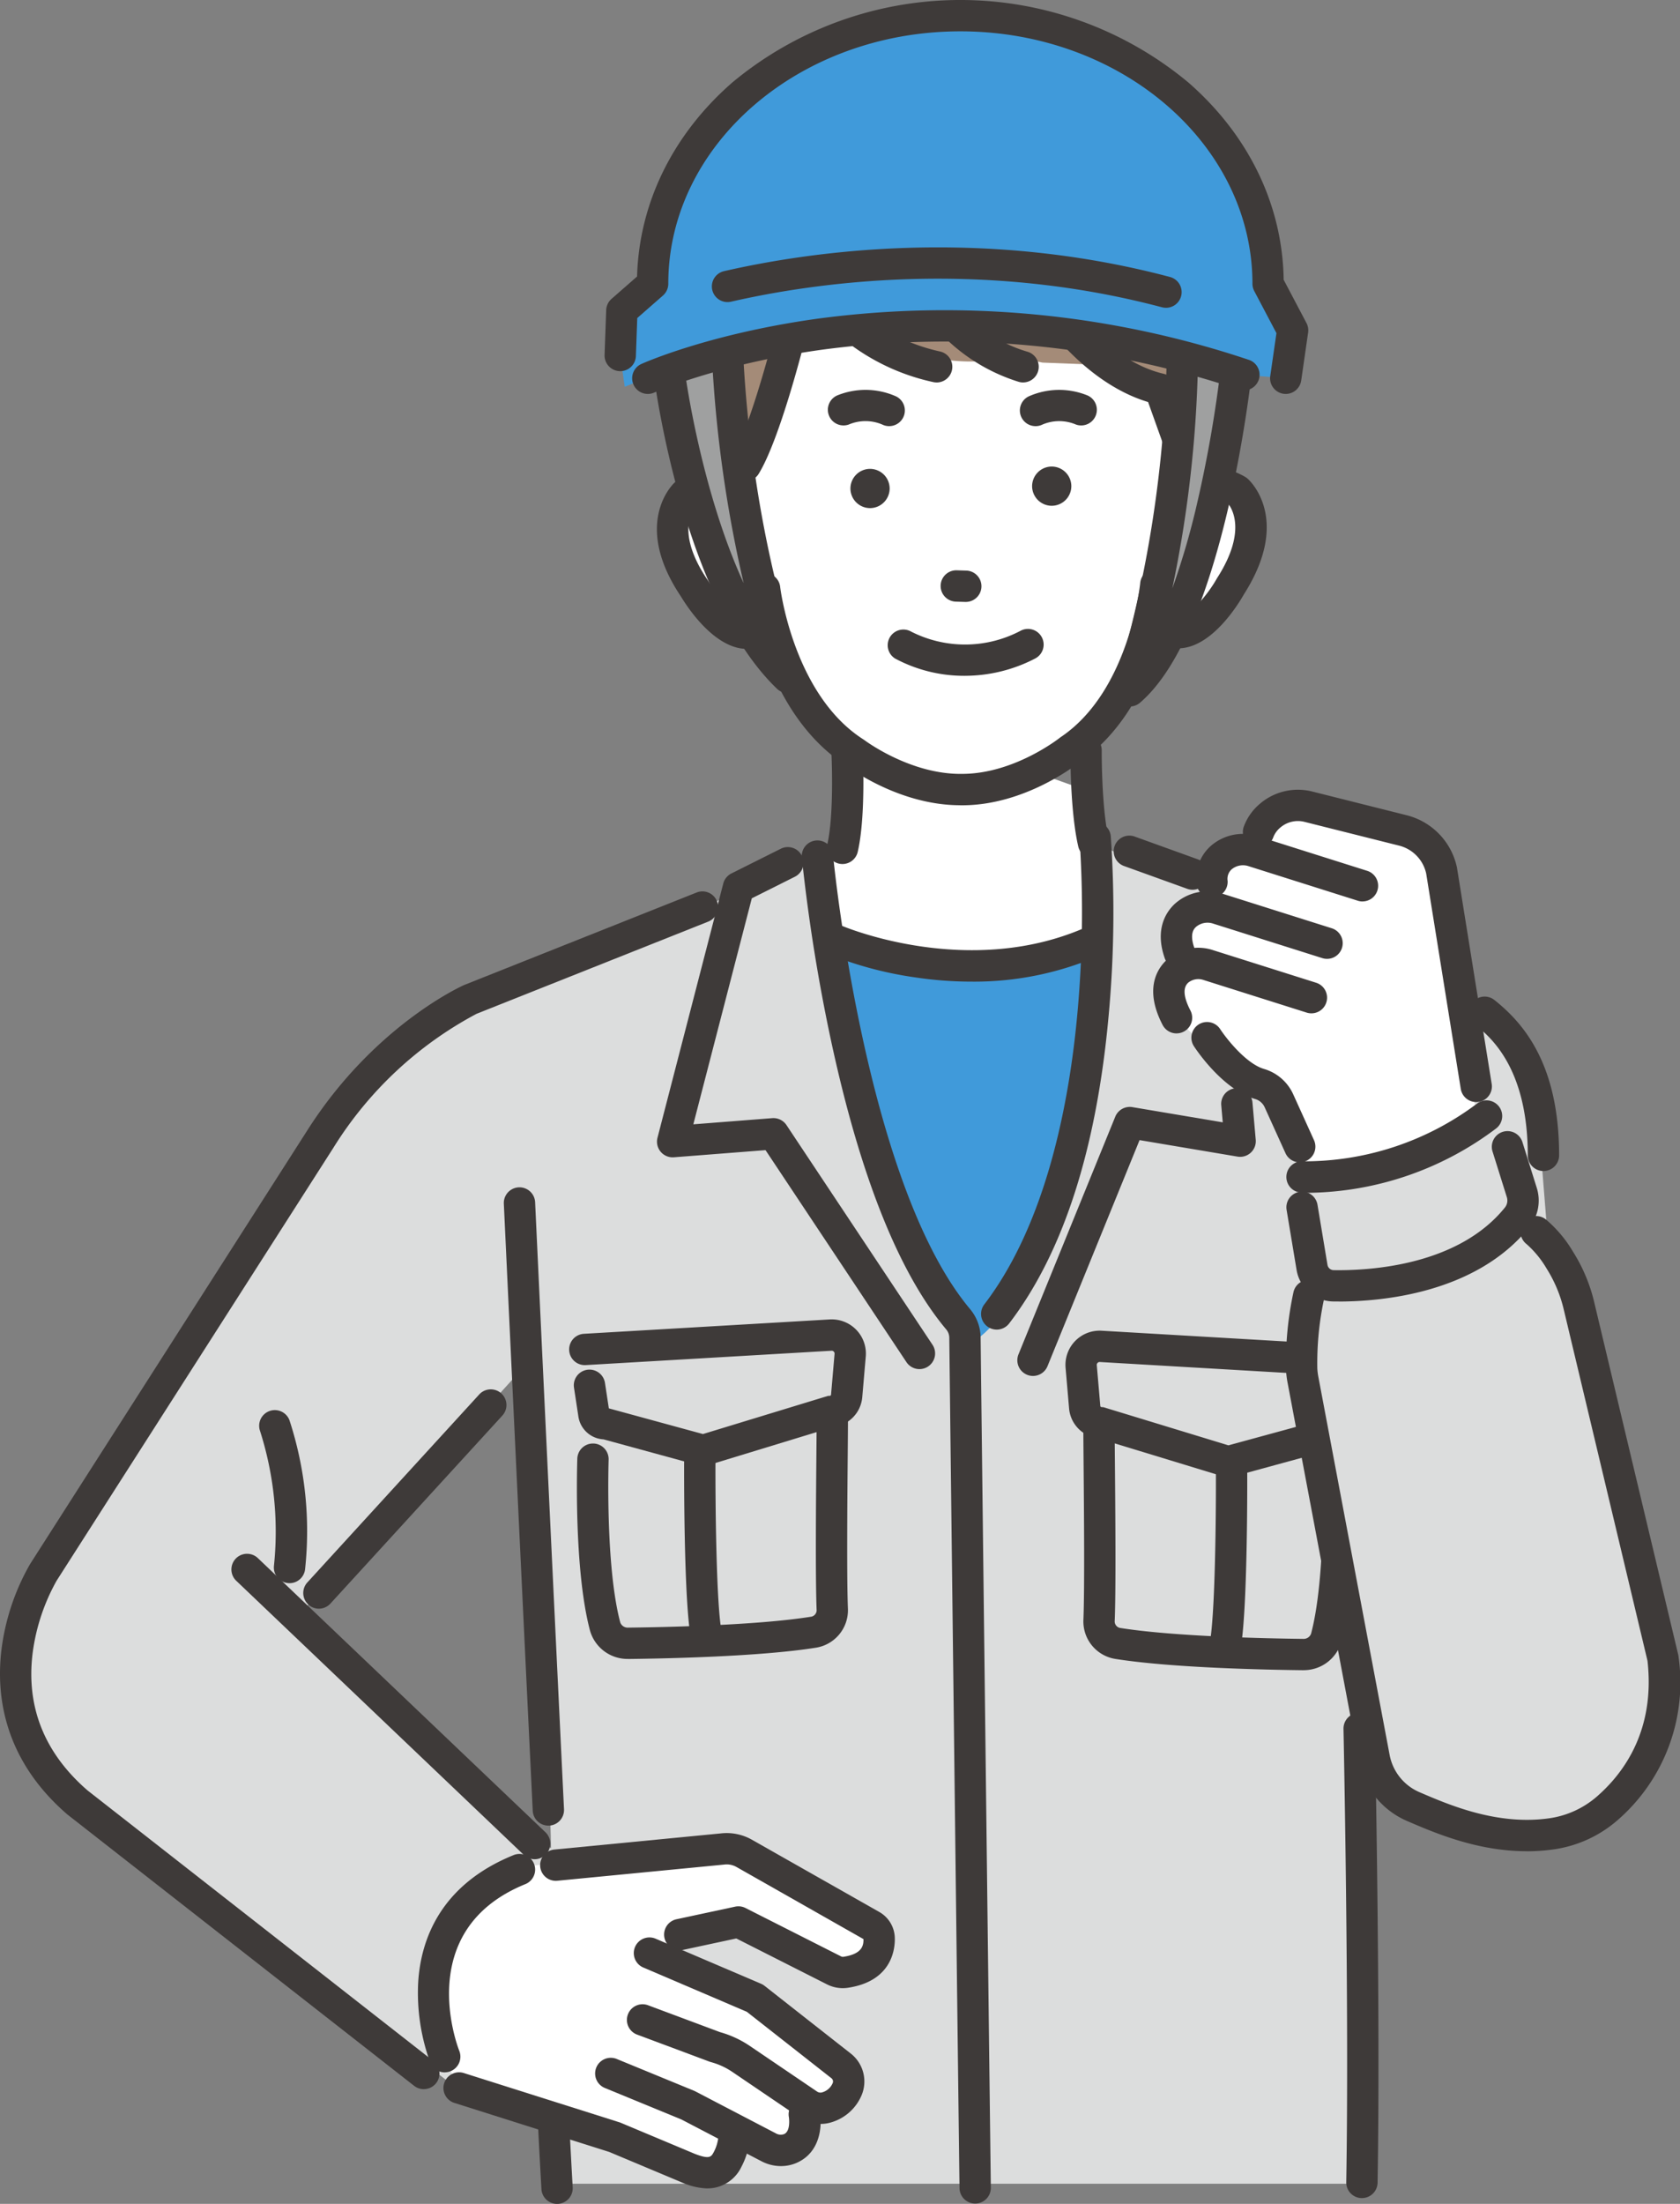 <svg id="数字でわかるシンクス01" xmlns="http://www.w3.org/2000/svg" width="221.448" height="290.436" viewBox="0 0 221.448 290.436">
  <rect x="0" y="0" width="221.448" height="290.436" fill="#808080" stroke="none"/>
  <path id="パス_2490" data-name="パス 2490" d="M81.606,594.574,50.875,628.451l33.554,32.462L70.387,691.071,17.241,649.9s-8.048-14.071-.716-26.327L61.3,557.657l11.51-9.588,23.771-9.129L81.606,594.576Z" transform="translate(-10.808 -416.362)" fill="#dcdddd"/>
  <path id="パス_2491" data-name="パス 2491" d="M584.674,488.85l34.347,14.5L614.3,529.167,571.11,549.338Z" transform="translate(-440.533 -377.764)" fill="#dcdddd"/>
  <path id="パス_2492" data-name="パス 2492" d="M362.745,491.96,327.2,507.71l4.717,25.822,49.958,16.851Z" transform="translate(-252.582 -380.16)" fill="#dcdddd"/>
  <path id="パス_2493" data-name="パス 2493" d="M786.642,569.2s10.171,5.967,13.077,12.582l1.166,8.009,2.661,33.281-28.2-.668,11.292-53.2Z" transform="translate(-597.915 -439.679)" fill="#dcdddd"/>
  <path id="パス_2494" data-name="パス 2494" d="M477.794,431.759a174.421,174.421,0,0,1-3.214,18.6l4.637,24.556,15.727,43.109,11.568-31.929,4-28.582.046-7.137a34.281,34.281,0,0,1,0-14.043l-20.247-7.2L477.8,431.762Z" transform="translate(-366.149 -331.745)" fill="#fff"/>
  <path id="パス_2495" data-name="パス 2495" d="M307.39,572.981l22.69-14.745,35.779,44.773,40.079-50.979L416.985,581.6l-.11,132.629H311.123Z" transform="translate(-237.317 -426.449)" fill="#dcdddd"/>
  <path id="パス_2496" data-name="パス 2496" d="M444,85.3s-30.08-13.495-45.117,13.128l-2.583,10.68s-1.771,17.088,7.677,20.2l32.769-9.285L444,85.3Z" transform="translate(-305.726 -64.166)" fill="#fff"/>
  <path id="パス_2497" data-name="パス 2497" d="M462.743,190.638c-3.439-4.233-8.106-1.416-8.106-1.416l-.2-21.848-13.4-7.124-15.362.2-2.1.028-15.362.2-13.213,7.466.376,22.833s-4.394-4.221-7.723.1c0,0-4.334,9.48,8.42,18.06,0,0,3.453-.87,4.281-2.375,0,0,6.39,23.158,25.152,21.9,18.79.776,24.852-22.158,24.852-22.158.867,1.484,4.072,1.881,4.072,1.881,13.669-8.826,8.321-17.742,8.321-17.742Z" transform="translate(-298.614 -124.553)" fill="#fff"/>
  <path id="パス_2498" data-name="パス 2498" d="M403.4,127.15s-13.855-27.469,11.155-42.377c0,0,16.083-9.124,32.955,1.078,0,0,25.379.78,22.649,26.164l-4.593,16.877L403.4,127.148Z" transform="translate(-308.353 -63.5)" fill="#fff"/>
  <path id="パス_2499" data-name="パス 2499" d="M443.838,88.95c-31.459-11.838-54.074,20.41-47.239,38.335l2.354,4.531,2.108.975,1.757-3.758,8.654-22.711s13.1,11.9,26.99,8.282l4.072.828,8.193.321,7,3.726,4.435,12.215,2.668-.362.658-4.451C472.209,91.5,447.41,90.124,447.41,90.124l-3.572-1.177Z" transform="translate(-305.116 -67.647)" fill="#a48b78"/>
  <path id="パス_2500" data-name="パス 2500" d="M460.139,362.417c-7.789,0-14.252-4.637-15.066-5.247-10.795-6.965-12.683-22.335-12.758-22.986a2.065,2.065,0,1,1,4.1-.473c.016.138,1.762,14.149,10.951,20.027.05.032.1.067.147.1s6.082,4.575,12.935,4.446h.03c6.853-.039,12.761-4.733,12.82-4.779.044-.037.094-.071.14-.1,9.033-6.112,10.416-20.162,10.43-20.3a2.064,2.064,0,0,1,4.111.369c-.057.654-1.549,16.067-12.16,23.31-.812.64-7.349,5.589-15.305,5.639-.126,0-.252,0-.379,0Z" transform="translate(-333.569 -256.3)" fill="#3e3a39"/>
  <path id="パス_2501" data-name="パス 2501" d="M485.683,233.426a2.064,2.064,0,0,1-.913-.213,5.638,5.638,0,0,0-4.414,0,2.064,2.064,0,1,1-1.381-3.891,9.9,9.9,0,0,1,7.624.186,2.065,2.065,0,0,1-.918,3.916Z" transform="translate(-368.477 -177.267)" fill="#3e3a39"/>
  <path id="パス_2502" data-name="パス 2502" d="M589.984,233.418a2.065,2.065,0,0,1-.918-3.916,9.9,9.9,0,0,1,7.624-.186,2.064,2.064,0,1,1-1.381,3.891,5.639,5.639,0,0,0-4.414,0,2.063,2.063,0,0,1-.913.213Z" transform="translate(-453.483 -177.259)" fill="#3e3a39"/>
  <path id="パス_2503" data-name="パス 2503" d="M522.068,372.094a19.272,19.272,0,0,1-9.216-2.276,2.066,2.066,0,0,1,2.106-3.554,15.675,15.675,0,0,0,14.468-.124,2.065,2.065,0,0,1,1.879,3.678,20.124,20.124,0,0,1-9.234,2.274Z" transform="translate(-394.864 -283.033)" fill="#3e3a39"/>
  <path id="パス_2504" data-name="パス 2504" d="M597.567,277.818h0a2.591,2.591,0,0,1-2.618-2.551h0a2.591,2.591,0,0,1,2.551-2.618h0a2.591,2.591,0,0,1,2.618,2.551h0A2.591,2.591,0,0,1,597.567,277.818Z" transform="translate(-458.902 -211.165)" fill="#3e3a39"/>
  <path id="パス_2505" data-name="パス 2505" d="M493.187,279.158h0a2.591,2.591,0,0,1-2.618-2.551h0a2.591,2.591,0,0,1,2.551-2.618h0a2.591,2.591,0,0,1,2.618,2.551h0A2.591,2.591,0,0,1,493.187,279.158Z" transform="translate(-378.47 -212.198)" fill="#3e3a39"/>
  <path id="パス_2506" data-name="パス 2506" d="M545.734,336.414h-.064l-1.2-.037a2.066,2.066,0,1,1,.124-4.13l1.2.037a2.065,2.065,0,0,1-.06,4.13Z" transform="translate(-418.46 -257.09)" fill="#3e3a39"/>
  <path id="パス_2507" data-name="パス 2507" d="M423.26,209.987a2.067,2.067,0,0,1-1.757-3.148c2.046-3.324,4.731-13.015,5.591-16.466a2.064,2.064,0,0,1,4.006,1c-.133.532-3.283,13.082-6.082,17.631a2.065,2.065,0,0,1-1.76.984Z" transform="translate(-325.014 -146.559)" fill="#3e3a39"/>
  <path id="パス_2508" data-name="パス 2508" d="M391.93,240.871a2.058,2.058,0,0,1-1.723-.925,20.147,20.147,0,0,1-3.031-7.762,2.065,2.065,0,0,1,4.07-.7,16.073,16.073,0,0,0,2.4,6.185,2.065,2.065,0,0,1-1.721,3.205Z" transform="translate(-298.775 -178.123)" fill="#3e3a39"/>
  <path id="パス_2509" data-name="パス 2509" d="M662.25,296.991a5.511,5.511,0,0,1-4.577-2.661,2.065,2.065,0,0,1,3.37-2.388c.672.948,1.113.925,1.257.918,1.482-.078,3.884-3,5.047-5.075q.028-.052.062-.1c3.914-6.123,1.911-9.177,1.358-9.838-2.457-1.278-3.685.071-4.01.528l.018-.028-3.448-2.271c1.2-1.822,4.779-4.517,9.735-1.679a2,2,0,0,1,.333.239c.241.211,5.846,5.291-.475,15.225-.72,1.271-4.141,6.9-8.4,7.128-.087,0-.174.007-.266.007Z" transform="translate(-506.943 -211.557)" fill="#3e3a39"/>
  <path id="パス_2510" data-name="パス 2510" d="M479.065,443.665a2.2,2.2,0,0,1-.468-.053,2.065,2.065,0,0,1-1.546-2.478c.97-4.194.548-12.272.544-12.352a2.064,2.064,0,1,1,4.123-.223c.018.356.457,8.748-.645,13.506a2.065,2.065,0,0,1-2.01,1.6Z" transform="translate(-368.012 -329.801)" fill="#3e3a39"/>
  <path id="パス_2511" data-name="パス 2511" d="M619.991,442.954a2.063,2.063,0,0,1-2.01-1.6c-1.09-4.712-1.037-12.375-1.035-12.7a2.064,2.064,0,0,1,2.065-2.046h.018a2.065,2.065,0,0,1,2.047,2.083c0,.076-.05,7.5.929,11.733a2.064,2.064,0,0,1-2.014,2.531Z" transform="translate(-475.852 -329.803)" fill="#3e3a39"/>
  <path id="パス_2512" data-name="パス 2512" d="M397.816,93.827a2.066,2.066,0,0,1-1.884-2.909A36.8,36.8,0,0,1,407.25,77.565c7.215-5.21,19.669-9.8,38.037-2.072a2.065,2.065,0,0,1-1.6,3.806c-13.325-5.607-24.771-5.066-34.015,1.613a32.906,32.906,0,0,0-9.969,11.7,2.066,2.066,0,0,1-1.886,1.221Z" transform="translate(-305.406 -56.07)" fill="#3e3a39"/>
  <path id="パス_2513" data-name="パス 2513" d="M391.25,298.4h-.135c-4.238-.115-7.778-5.6-8.526-6.848-6.532-9.686-1.092-14.869-.858-15.085a2.148,2.148,0,0,1,.328-.246c4.85-2.941,8.475-.358,9.714,1.418L388.387,280l.021.028c-.333-.441-1.576-1.734-3.967-.418-.532.67-2.423,3.733,1.6,9.67.023.032.044.067.064.1,1.211,2.024,3.669,4.848,5.123,4.887.14,0,.571.014,1.207-.931a2.065,2.065,0,1,1,3.428,2.3,5.457,5.457,0,0,1-4.611,2.76Z" transform="translate(-292.795 -212.887)" fill="#3e3a39"/>
  <path id="パス_2514" data-name="パス 2514" d="M478.752,173.863a2.143,2.143,0,0,1-.415-.041,28.362,28.362,0,0,1-17.551-11.843,2.065,2.065,0,0,1,3.517-2.163,24.582,24.582,0,0,0,14.855,9.959,2.066,2.066,0,0,1-.411,4.091Z" transform="translate(-355.285 -123.462)" fill="#3e3a39"/>
  <path id="パス_2515" data-name="パス 2515" d="M538.172,171.89a2.058,2.058,0,0,1-.583-.085,24.107,24.107,0,0,1-14.608-12.655,2.065,2.065,0,0,1,3.795-1.629h0c.034.078,3.49,7.828,11.976,10.32a2.065,2.065,0,0,1-.58,4.047Z" transform="translate(-403.318 -121.489)" fill="#3e3a39"/>
  <path id="パス_2516" data-name="パス 2516" d="M615.417,193.328a2.063,2.063,0,0,1-1.943-1.37l-2.7-7.553c-8.826-2.657-14.562-11.682-14.809-12.079a2.064,2.064,0,0,1,3.5-2.191c.076.119,5.6,8.75,13.355,10.547a2.066,2.066,0,0,1,1.48,1.317l3.068,8.574a2.067,2.067,0,0,1-1.943,2.762Z" transform="translate(-459.44 -131.424)" fill="#3e3a39"/>
  <path id="パス_2517" data-name="パス 2517" d="M855.763,600.087a2.065,2.065,0,0,1-2.065-2.065c0-11.671-5.068-15.72-6.975-17.246a2.065,2.065,0,0,1,2.579-3.226c3.659,2.925,8.526,8.229,8.526,20.472A2.065,2.065,0,0,1,855.763,600.087Z" transform="translate(-652.315 -445.765)" fill="#3e3a39"/>
  <path id="パス_2518" data-name="パス 2518" d="M776.276,1052.5h-.037a2.065,2.065,0,0,1-2.028-2.1c.4-22.7-.353-59.369-.362-59.736a2.065,2.065,0,1,1,4.13-.087c.007.369.762,37.117.363,59.894a2.065,2.065,0,0,1-2.065,2.028Z" transform="translate(-596.757 -762.826)" fill="#3e3a39"/>
  <path id="パス_2519" data-name="パス 2519" d="M297.293,770.678a2.064,2.064,0,0,1-2.06-1.964c-1.881-38.723-3.79-79.616-3.811-80.024a2.065,2.065,0,0,1,4.125-.193c.018.408,1.929,41.3,3.809,80.017a2.068,2.068,0,0,1-1.962,2.163l-.1,0Z" transform="translate(-225.011 -530.09)" fill="#3e3a39"/>
  <path id="パス_2520" data-name="パス 2520" d="M313.372,1224.7a2.065,2.065,0,0,1-2.06-1.948c-.193-3.437-.245-4.4-.512-9.542a2.064,2.064,0,1,1,4.123-.213c.266,5.132.317,6.1.509,9.523a2.065,2.065,0,0,1-1.946,2.177l-.117,0Z" transform="translate(-239.943 -934.263)" fill="#3e3a39"/>
  <path id="パス_2521" data-name="パス 2521" d="M346.648,781.95l-13.178-3.6a3.54,3.54,0,0,1-3.306-3.015l-.578-3.8a2.065,2.065,0,0,1,4.084-.619l.509,3.35,12.405,3.386,16.48-5.027.25-.014a.168.168,0,0,0,.156-.154l.463-5.371a.372.372,0,0,0-.106-.3.365.365,0,0,0-.294-.115l-32.4,1.893a2.065,2.065,0,1,1-.241-4.123l32.4-1.893a4.506,4.506,0,0,1,4.754,4.887l-.463,5.373a4.318,4.318,0,0,1-3.758,3.9l-17.179,5.24Z" transform="translate(-253.926 -588.667)" fill="#3e3a39"/>
  <path id="パス_2522" data-name="パス 2522" d="M397.978,861.978a2.065,2.065,0,0,1-2.017-1.629c-1.016-4.7-.945-22.835-.941-23.6a2.064,2.064,0,0,1,2.065-2.056h.009a2.065,2.065,0,0,1,2.056,2.074c-.023,5.119.083,19.176.849,22.713a2.065,2.065,0,0,1-1.583,2.455,2.044,2.044,0,0,1-.438.048Z" transform="translate(-304.841 -644.259)" fill="#3e3a39"/>
  <path id="パス_2523" data-name="パス 2523" d="M340.15,844.525a5.141,5.141,0,0,1-5.02-3.77c-2.141-8.1-1.684-22.039-1.663-22.626a2.065,2.065,0,0,1,2.063-1.994h.073a2.064,2.064,0,0,1,1.991,2.136c0,.138-.457,13.919,1.528,21.428a1.041,1.041,0,0,0,1.042.7c4.864-.055,16.941-.3,24.055-1.429a.876.876,0,0,0,.794-.842c-.172-4.215-.085-14.5-.032-20.637.018-2.065.032-3.7.032-4.552a2.065,2.065,0,0,1,4.13,0c0,.874-.014,2.512-.032,4.589-.053,6.1-.14,16.319.028,20.433a5,5,0,0,1-4.274,5.091c-7.383,1.168-19.7,1.422-24.654,1.478h-.062Z" transform="translate(-257.369 -625.904)" fill="#3e3a39"/>
  <path id="パス_2524" data-name="パス 2524" d="M635.525,788.42l-17.18-5.24a4.32,4.32,0,0,1-3.758-3.9l-.463-5.371a4.509,4.509,0,0,1,4.754-4.889l32.4,1.893a2.065,2.065,0,1,1-.241,4.123l-32.4-1.893a.362.362,0,0,0-.294.115.372.372,0,0,0-.106.3l.464,5.373a.17.17,0,0,0,.158.154l.25.014,16.48,5.027L648,780.739l.509-3.35a2.065,2.065,0,0,1,4.084.619l-.578,3.8a3.537,3.537,0,0,1-3.306,3.015l-13.178,3.6Z" transform="translate(-473.665 -593.653)" fill="#3e3a39"/>
  <path id="パス_2525" data-name="パス 2525" d="M698.708,868.44a2.07,2.07,0,0,1-2.019-2.5c.764-3.538.872-17.595.849-22.713a2.065,2.065,0,0,1,2.056-2.074h.009a2.065,2.065,0,0,1,2.065,2.056c0,.769.074,18.9-.941,23.6a2.064,2.064,0,0,1-2.017,1.629Z" transform="translate(-537.264 -649.237)" fill="#3e3a39"/>
  <path id="パス_2526" data-name="パス 2526" d="M653.4,850.995h-.062c-4.953-.055-17.271-.312-24.654-1.478a5,5,0,0,1-4.274-5.091c.17-4.111.08-14.328.028-20.433-.018-2.076-.032-3.714-.032-4.589a2.065,2.065,0,0,1,4.13,0c0,.856.014,2.487.032,4.554.053,6.142.142,16.422-.032,20.637a.876.876,0,0,0,.794.842c7.115,1.124,19.191,1.374,24.055,1.429h.014a1.037,1.037,0,0,0,1.028-.7c1.984-7.509,1.533-21.291,1.528-21.428a2.065,2.065,0,1,1,4.127-.144c.021.589.477,14.527-1.663,22.626a5.14,5.14,0,0,1-5.02,3.77Z" transform="translate(-481.604 -630.889)" fill="#3e3a39"/>
  <path id="パス_2527" data-name="パス 2527" d="M696.382,236.494a2.033,2.033,0,0,1-.388-.037,2.068,2.068,0,0,1-1.645-2.414,66.5,66.5,0,0,0,.938-6.708,2.064,2.064,0,0,1,4.114.351,70.805,70.805,0,0,1-1,7.126,2.063,2.063,0,0,1-2.026,1.679Z" transform="translate(-535.47 -174.792)" fill="#3e3a39"/>
  <path id="パス_2528" data-name="パス 2528" d="M414.037,560.031a2.06,2.06,0,0,1-1.721-.922l-18.574-27.935-12.079.943a2.066,2.066,0,0,1-2.161-2.577l8.67-33.5a2.061,2.061,0,0,1,1.074-1.328l6.511-3.258a2.065,2.065,0,0,1,1.849,3.694l-5.671,2.838-7.709,29.786,10.4-.812a2.06,2.06,0,0,1,1.879.915l19.244,28.945a2.066,2.066,0,0,1-1.718,3.21Z" transform="translate(-292.835 -379.605)" fill="#3e3a39"/>
  <path id="パス_2529" data-name="パス 2529" d="M588.519,667.6a2.027,2.027,0,0,1-.778-.154,2.067,2.067,0,0,1-1.133-2.691l12.758-31.324a2.066,2.066,0,0,1,2.255-1.257l11.912,2.007-.2-2.276a2.065,2.065,0,0,1,4.114-.36l.434,4.935a2.064,2.064,0,0,1-2.4,2.216l-12.914-2.175-12.134,29.791A2.067,2.067,0,0,1,588.519,667.6Z" transform="translate(-452.357 -486.273)" fill="#3e3a39"/>
  <path id="パス_2530" data-name="パス 2530" d="M652.4,491.838a2.029,2.029,0,0,1-.7-.124l-8.278-2.985a2.065,2.065,0,1,1,1.4-3.884l8.278,2.985a2.065,2.065,0,0,1-.7,4.008Z" transform="translate(-495.206 -374.583)" fill="#3e3a39"/>
  <path id="パス_2531" data-name="パス 2531" d="M262.949,1066.582l25.076-2.962,20.676,11.361s1.856,6.339-5.559,5.343l-10.354-6.378-9.978,1.659-1.7,3.428,12.919,5.045,11.042,10.189s1.893,4.467-4.421,4.235c0,0,.562,9.409-10.691,3.811,0,0-.018,8.594-8.516,4.125l-7.734-4.256-19.566-5.6s-7.544-12-1.925-22.631l4.733-5.7,5.993-1.666Z" transform="translate(-193.204 -820.666)" fill="#fff"/>
  <path id="パス_2532" data-name="パス 2532" d="M714.15,508.105l-5.637-36.761-18.574-3.854s-5.068.5-4.953,5.745c0,0-5.905-.179-5.681,7.647,0,0-5.6-.592-3.262,7.186a5.263,5.263,0,0,0-1.4,7.358l4.69,4.818,8.8,6.105,3.061,10.063s17.4,3.171,22.961-8.308Z" transform="translate(-519.56 -361.304)" fill="#fff"/>
  <path id="パス_2533" data-name="パス 2533" d="M768.6,643.53c-11.552,8.821-28.084,9.255-28.084,9.255l3.5,11.189a2.9,2.9,0,0,0,2.813,2.423c5.2.085,17.482-.672,24.216-9.021a3.535,3.535,0,0,0,.619-3.276Z" transform="translate(-571.076 -496.956)" fill="#dcdddd"/>
  <path id="パス_2534" data-name="パス 2534" d="M778.71,703.255a36.284,36.284,0,0,1,4.852,5.8,19.8,19.8,0,0,1,2.528,6.05l11.058,46.376c1.214,10.365-3.751,16.67-7.344,19.8a14.261,14.261,0,0,1-7.353,3.359c-7.491,1.067-14.208-1.87-18.223-3.6a8.771,8.771,0,0,1-5.139-6.442l-9.377-49.735a10.5,10.5,0,0,1-.181-1.438c-.225-4.623.048-11.013.048-11.013l18.827-2.769,10.3-6.4Z" transform="translate(-577.951 -542.975)" fill="#dcdddd"/>
  <path id="パス_2535" data-name="パス 2535" d="M744.049,648.98c-.617,0-.991-.021-1.074-.028a2.065,2.065,0,0,1,.259-4.123,37.879,37.879,0,0,0,22.908-7.585,2.066,2.066,0,1,1,2.508,3.283,41.854,41.854,0,0,1-24.6,8.45Z" transform="translate(-571.478 -491.786)" fill="#3e3a39"/>
  <path id="パス_2536" data-name="パス 2536" d="M747.912,676.792c-.25,0-.489,0-.714,0a4.96,4.96,0,0,1-4.816-4.148l-1.319-7.934a2.064,2.064,0,0,1,4.072-.677l1.319,7.934a.835.835,0,0,0,.81.7c4.724.076,16.381-.576,22.576-8.252a1.472,1.472,0,0,0,.257-1.363l-1.888-6.027a2.065,2.065,0,1,1,3.942-1.234l1.888,6.027a5.59,5.59,0,0,1-.982,5.19c-7.027,8.711-19.428,9.794-25.143,9.794Z" transform="translate(-571.473 -505.281)" fill="#3e3a39"/>
  <path id="パス_2537" data-name="パス 2537" d="M772.452,786.871c-6.479,0-12.066-2.4-15.622-3.925l-.149-.064a10.814,10.814,0,0,1-6.353-7.957l-9.377-49.735a12.535,12.535,0,0,1-.216-1.721,43.893,43.893,0,0,1,.982-10.283,2.065,2.065,0,0,1,4.029.911h0a40.243,40.243,0,0,0-.886,9.168,8.324,8.324,0,0,0,.149,1.156l9.377,49.735a6.686,6.686,0,0,0,3.923,4.926l.151.064c3.792,1.629,10.143,4.357,16.969,3.382a12.162,12.162,0,0,0,6.289-2.872c3.609-3.143,7.686-8.794,6.663-17.882l-11.029-46.257a17.7,17.7,0,0,0-2.262-5.421,13.227,13.227,0,0,0-2.634-3.223,2.065,2.065,0,0,1,2.5-3.288,16.627,16.627,0,0,1,3.618,4.295,21.874,21.874,0,0,1,2.794,6.681l11.086,46.5.014.122a24.023,24.023,0,0,1-8.039,21.6,16.282,16.282,0,0,1-8.418,3.845,25.261,25.261,0,0,1-3.558.25Z" transform="translate(-571.218 -542.908)" fill="#3e3a39"/>
  <path id="パス_2538" data-name="パス 2538" d="M746.79,499.455a2.067,2.067,0,0,1-2.037-1.737l-4.559-28.385a4.865,4.865,0,0,0-3.547-3.666L724.2,462.541a3.562,3.562,0,0,0-3.214.723,3.138,3.138,0,0,0-.941,1.285,2.064,2.064,0,1,1-3.9-1.367,7.163,7.163,0,0,1,2.127-3.033,7.7,7.7,0,0,1,6.931-1.611l12.451,3.127a9.016,9.016,0,0,1,6.594,6.874l.016.092,4.566,28.435a2.064,2.064,0,0,1-1.712,2.365,2.006,2.006,0,0,1-.33.028Z" transform="translate(-552.203 -354.221)" fill="#3e3a39"/>
  <path id="パス_2539" data-name="パス 2539" d="M711.15,492.6a2.115,2.115,0,0,1-.624-.1l-14.353-4.538a2.353,2.353,0,0,0-2.274.4,1.7,1.7,0,0,0-.532,1.519,2.066,2.066,0,0,1-4.121.3,5.8,5.8,0,0,1,1.849-4.85,6.439,6.439,0,0,1,6.321-1.308l14.353,4.538a2.065,2.065,0,0,1-.622,4.033Z" transform="translate(-531.551 -373.8)" fill="#3e3a39"/>
  <path id="パス_2540" data-name="パス 2540" d="M671.352,526.888a2.063,2.063,0,0,1-1.946-1.376c-1.386-3.919.239-6.2,1.331-7.206A6.444,6.444,0,0,1,677.058,517l14.353,4.538a2.064,2.064,0,1,1-1.243,3.937l-14.353-4.538a2.353,2.353,0,0,0-2.274.4c-.255.234-.927.856-.241,2.8a2.067,2.067,0,0,1-1.946,2.755Z" transform="translate(-515.866 -399.208)" fill="#3e3a39"/>
  <path id="パス_2541" data-name="パス 2541" d="M667.6,560.367a2.069,2.069,0,0,1-1.835-1.115c-2.464-4.749-.707-7.424.562-8.594a6.2,6.2,0,0,1,6.089-1.262L686,553.69a2.064,2.064,0,0,1-1.244,3.937l-13.584-4.295a2.109,2.109,0,0,0-2.042.358c-.716.663-.615,1.893.3,3.659a2.063,2.063,0,0,1-1.831,3.015Z" transform="translate(-512.516 -424.181)" fill="#3e3a39"/>
  <path id="パス_2542" data-name="パス 2542" d="M700.744,610.216A2.062,2.062,0,0,1,698.863,609l-2.753-6.071a1.98,1.98,0,0,0-1.255-1.065c-4.242-1.26-7.677-6.371-8.055-6.949a2.065,2.065,0,0,1,3.457-2.26c.8,1.223,3.4,4.545,5.775,5.249a6.106,6.106,0,0,1,3.841,3.317l2.753,6.071a2.068,2.068,0,0,1-1.879,2.918Z" transform="translate(-529.421 -457.035)" fill="#3e3a39"/>
  <path id="パス_2543" data-name="パス 2543" d="M57.824,674.517a2.054,2.054,0,0,1-1.271-.438L10.867,638.337l-.039-.032c-8.542-7.383-9.413-15.993-8.643-21.917a30.175,30.175,0,0,1,3.742-11.065l.014-.023,36.52-57.116c8.7-13.7,20.178-18.948,20.662-19.164l.08-.034,30.589-12.169a2.065,2.065,0,0,1,1.526,3.838L64.78,532.805a49.582,49.582,0,0,0-18.836,17.6l-36.513,57.1a26.469,26.469,0,0,0-3.166,9.551c-.879,7.078,1.553,13.164,7.229,18.086L59.1,670.826a2.064,2.064,0,0,1-1.273,3.689Z" transform="translate(-1.964 -399.201)" fill="#3e3a39"/>
  <path id="パス_2544" data-name="パス 2544" d="M178.258,831.631a2.065,2.065,0,0,1-1.523-3.458L199.39,803.4a2.064,2.064,0,1,1,3.047,2.785l-22.656,24.769A2.061,2.061,0,0,1,178.258,831.631Z" transform="translate(-136.221 -619.634)" fill="#3e3a39"/>
  <path id="パス_2545" data-name="パス 2545" d="M174.847,937.385a2.058,2.058,0,0,1-1.425-.569l-37.915-36.135a2.064,2.064,0,0,1,2.847-2.989l37.915,36.135a2.064,2.064,0,0,1-1.425,3.558Z" transform="translate(-104.375 -692.369)" fill="#3e3a39"/>
  <path id="パス_2546" data-name="パス 2546" d="M154.809,837.28a1.907,1.907,0,0,1-.252-.016,2.066,2.066,0,0,1-1.8-2.3,43.555,43.555,0,0,0-1.847-17.776,2.064,2.064,0,0,1,3.882-1.4,47,47,0,0,1,2.063,19.678,2.065,2.065,0,0,1-2.046,1.815Z" transform="translate(-116.643 -628.643)" fill="#3e3a39"/>
  <path id="パス_2547" data-name="パス 2547" d="M245.584,1098.371a2.065,2.065,0,0,1-1.916-1.3,26.859,26.859,0,0,1-1.578-10.645c.351-5.428,2.817-12.729,12.57-16.691a2.064,2.064,0,0,1,1.553,3.825c-14.819,6.02-8.966,21.33-8.709,21.979a2.066,2.066,0,0,1-1.92,2.826Z" transform="translate(-186.962 -825.264)" fill="#3e3a39"/>
  <path id="パス_2548" data-name="パス 2548" d="M352.2,1078a4.617,4.617,0,0,1-2.086-.5l-11.953-6.05-7.018,1.507a2.065,2.065,0,0,1-.867-4.038l7.732-1.659a2.062,2.062,0,0,1,1.365.177l12.6,6.378a.5.5,0,0,0,.284.055c2.379-.353,2.693-1.374,2.666-2.336l-16.746-9.507a2.6,2.6,0,0,0-1.588-.317.447.447,0,0,0-.055.007l-21.965,2.129a2.065,2.065,0,1,1-.4-4.111l21.94-2.127a6.738,6.738,0,0,1,4.1.826L357,1067.956a4.025,4.025,0,0,1,2.051,3.363c.053,1.331-.239,5.745-6.183,6.63a4.692,4.692,0,0,1-.668.05Z" transform="translate(-241.106 -815.993)" fill="#3e3a39"/>
  <path id="パス_2549" data-name="パス 2549" d="M387.538,1142.1a5,5,0,0,1-2.8-.86l-8.831-5.99a9.343,9.343,0,0,0-2.808-1.289c-.062-.016-.122-.037-.181-.057l-9.608-3.588a2.065,2.065,0,0,1,1.445-3.868l9.521,3.556a13.517,13.517,0,0,1,3.948,1.831l8.833,5.99a.787.787,0,0,0,.679.12,2.135,2.135,0,0,0,1.4-1.23.542.542,0,0,0-.177-.64l-11.143-8.75-13.646-5.834a2.064,2.064,0,1,1,1.622-3.8l13.9,5.942a2.057,2.057,0,0,1,.464.275l11.357,8.918a4.673,4.673,0,0,1,1.413,5.534,6.242,6.242,0,0,1-3.9,3.508,4.76,4.76,0,0,1-1.487.234Z" transform="translate(-279.373 -862.204)" fill="#3e3a39"/>
  <path id="パス_2550" data-name="パス 2550" d="M368.379,1200.943a5.569,5.569,0,0,1-2.583-.647l-10.554-5.506-10.081-4.144a2.065,2.065,0,0,1,1.572-3.82l10.168,4.18c.057.023.115.05.17.078l10.638,5.547a1.284,1.284,0,0,0,1.071.1c.911-.388.649-2.2.647-2.216a2.065,2.065,0,1,1,4.063-.739c.349,1.87.089,5.4-3.088,6.757a5.137,5.137,0,0,1-2.017.408Z" transform="translate(-265.436 -915.486)" fill="#3e3a39"/>
  <path id="パス_2551" data-name="パス 2551" d="M291.528,1210.305a8.865,8.865,0,0,1-3.175-.707.556.556,0,0,1-.055-.023l-9.716-4.077-20.412-6.461a2.065,2.065,0,0,1,1.248-3.937l20.5,6.488c.06.018.119.041.177.064l9.776,4.1c1.966.757,2.161.39,2.512-.275a5.428,5.428,0,0,0,.592-2.017,2.065,2.065,0,0,1,4.127.154,9.428,9.428,0,0,1-1.071,3.795,4.976,4.976,0,0,1-3.6,2.813,5.265,5.265,0,0,1-.9.076Z" transform="translate(-198.278 -921.907)" fill="#3e3a39"/>
  <path id="パス_2552" data-name="パス 2552" d="M388.46,208.782l7.752-1.952s1.8,34.689,7.424,42.894c0,0-12.194-4.29-15.177-40.944Z" transform="translate(-299.788 -160.447)" fill="#9fa0a0"/>
  <path id="パス_2553" data-name="パス 2553" d="M658.987,208.252l-7.057-1.422s-3.276,36.449-8.9,44.656C643.03,251.486,656,244.906,658.987,208.252Z" transform="translate(-495.952 -160.447)" fill="#9fa0a0"/>
  <path id="パス_2554" data-name="パス 2554" d="M395.512,245.682a2.068,2.068,0,0,1-1.429-.574c-12.157-11.657-15.986-39.494-16.145-40.673a2.065,2.065,0,0,1,4.093-.546c.028.2,2.09,15.188,7.656,27.29a169.31,169.31,0,0,1-4.192-30.105,2.064,2.064,0,1,1,4.123-.209c1.278,25.244,7.745,41.827,7.812,41.992a2.066,2.066,0,0,1-1.92,2.827Z" transform="translate(-291.665 -154.34)" fill="#3e3a39"/>
  <path id="パス_2555" data-name="パス 2555" d="M644.126,248.624a2.065,2.065,0,0,1-1.959-2.716A159.654,159.654,0,0,0,649,202.487a2.067,2.067,0,0,1,2.065-2.047h.018a2.067,2.067,0,0,1,2.047,2.083,159.893,159.893,0,0,1-3.4,30.553,99.309,99.309,0,0,0,3.322-11.446,165.456,165.456,0,0,0,3.058-17.567,2.065,2.065,0,0,1,4.107.44c-.149,1.393-3.776,34.233-14.741,43.626a2.06,2.06,0,0,1-1.344.5Z" transform="translate(-495.206 -155.523)" fill="#3e3a39"/>
  <path id="パス_2556" data-name="パス 2556" d="M446.026,61.437l.911-6.318-3.24-6.142c0-19.51-18.159-35.327-40.563-35.327s-40.563,15.817-40.563,35.327l-4.061,3.556-.211,5.878.6,4.15s19.12-8.521,46.365-8.057c0,0,21.773-.567,35.293,6.479l5.47.452Z" transform="translate(-276.547 -11.587)" fill="#409ada"/>
  <path id="パス_2557" data-name="パス 2557" d="M367.213,193.84a2.066,2.066,0,0,1-.851-3.948c.358-.161,8.916-3.967,23.112-5.954a126.175,126.175,0,0,1,57.006,5.424,2.066,2.066,0,0,1-1.3,3.921,122.054,122.054,0,0,0-54.966-5.277c-13.662,1.89-22.071,5.616-22.156,5.653A2.05,2.05,0,0,1,367.213,193.84Z" transform="translate(-281.821 -141.925)" fill="#3e3a39"/>
  <path id="パス_2558" data-name="パス 2558" d="M470.8,154.721a2.115,2.115,0,0,1-.53-.069c-24.2-6.419-45.977-3.214-56.8-.734a2.064,2.064,0,1,1-.922-4.024c11.2-2.567,33.726-5.878,58.784.766a2.066,2.066,0,0,1-.528,4.063Z" transform="translate(-317.111 -114.159)" fill="#3e3a39"/>
  <path id="パス_2559" data-name="パス 2559" d="M439.1,56.575a2.2,2.2,0,0,1-.3-.021,2.064,2.064,0,0,1-1.748-2.338l.817-5.653-2.925-5.548a2.073,2.073,0,0,1-.239-.964c0-18.34-17.269-33.262-38.5-33.262s-38.5,14.922-38.5,33.262a2.067,2.067,0,0,1-.7,1.553l-3.391,2.969-.179,4.985a2.065,2.065,0,1,1-4.127-.149l.211-5.878a2.074,2.074,0,0,1,.7-1.48l3.37-2.95c.273-9.686,4.715-18.742,12.575-25.588a46.987,46.987,0,0,1,60.073,0c7.979,6.949,12.435,16.17,12.584,26.017l3.005,5.7a2.06,2.06,0,0,1,.218,1.257l-.911,6.318a2.068,2.068,0,0,1-2.042,1.771Z" transform="translate(-269.615 -4.66)" fill="#3e3a39"/>
  <path id="パス_2560" data-name="パス 2560" d="M477.435,540.213s24,9.193,35.68-1.283c0,0-3.292,47.647-17.6,54.854l-.971-3.565s-19.026-30.257-17.111-50Z" transform="translate(-368.245 -416.354)" fill="#409ada"/>
  <path id="パス_2561" data-name="パス 2561" d="M485.476,667.2a2.065,2.065,0,0,1-2.065-2.037c-.126-9.581-1.2-99.108-1.347-112.057a1.735,1.735,0,0,0-.411-1.108c-6.217-7.408-11.308-20.146-15.135-37.855a232.361,232.361,0,0,1-3.889-24.278,2.065,2.065,0,1,1,4.111-.385c.041.431,4.194,43.318,18.077,59.862a5.91,5.91,0,0,1,1.377,3.717c.149,12.949,1.221,102.469,1.347,112.05A2.065,2.065,0,0,1,485.5,667.2Z" transform="translate(-356.934 -376.808)" fill="#3e3a39"/>
  <path id="パス_2562" data-name="パス 2562" d="M567.688,543.719a2.066,2.066,0,0,1-1.638-3.322c8.234-10.744,11.219-26.779,12.27-38.337a146.056,146.056,0,0,0,.289-22.991,2.064,2.064,0,0,1,4.114-.356,147.465,147.465,0,0,1-.285,23.649c-1.6,17.636-6.009,31.278-13.112,40.547a2.064,2.064,0,0,1-1.64.81Z" transform="translate(-436.305 -368.499)" fill="#3e3a39"/>
  <path id="パス_2563" data-name="パス 2563" d="M492.7,543.087a49.928,49.928,0,0,1-7.365-.555,48.642,48.642,0,0,1-11.439-3.058,2.064,2.064,0,0,1,1.659-3.781h0c.167.073,17.005,7.268,32.735.016a2.065,2.065,0,0,1,1.728,3.751,41.264,41.264,0,0,1-17.322,3.627Z" transform="translate(-364.668 -413.724)" fill="#3e3a39"/>
</svg>
